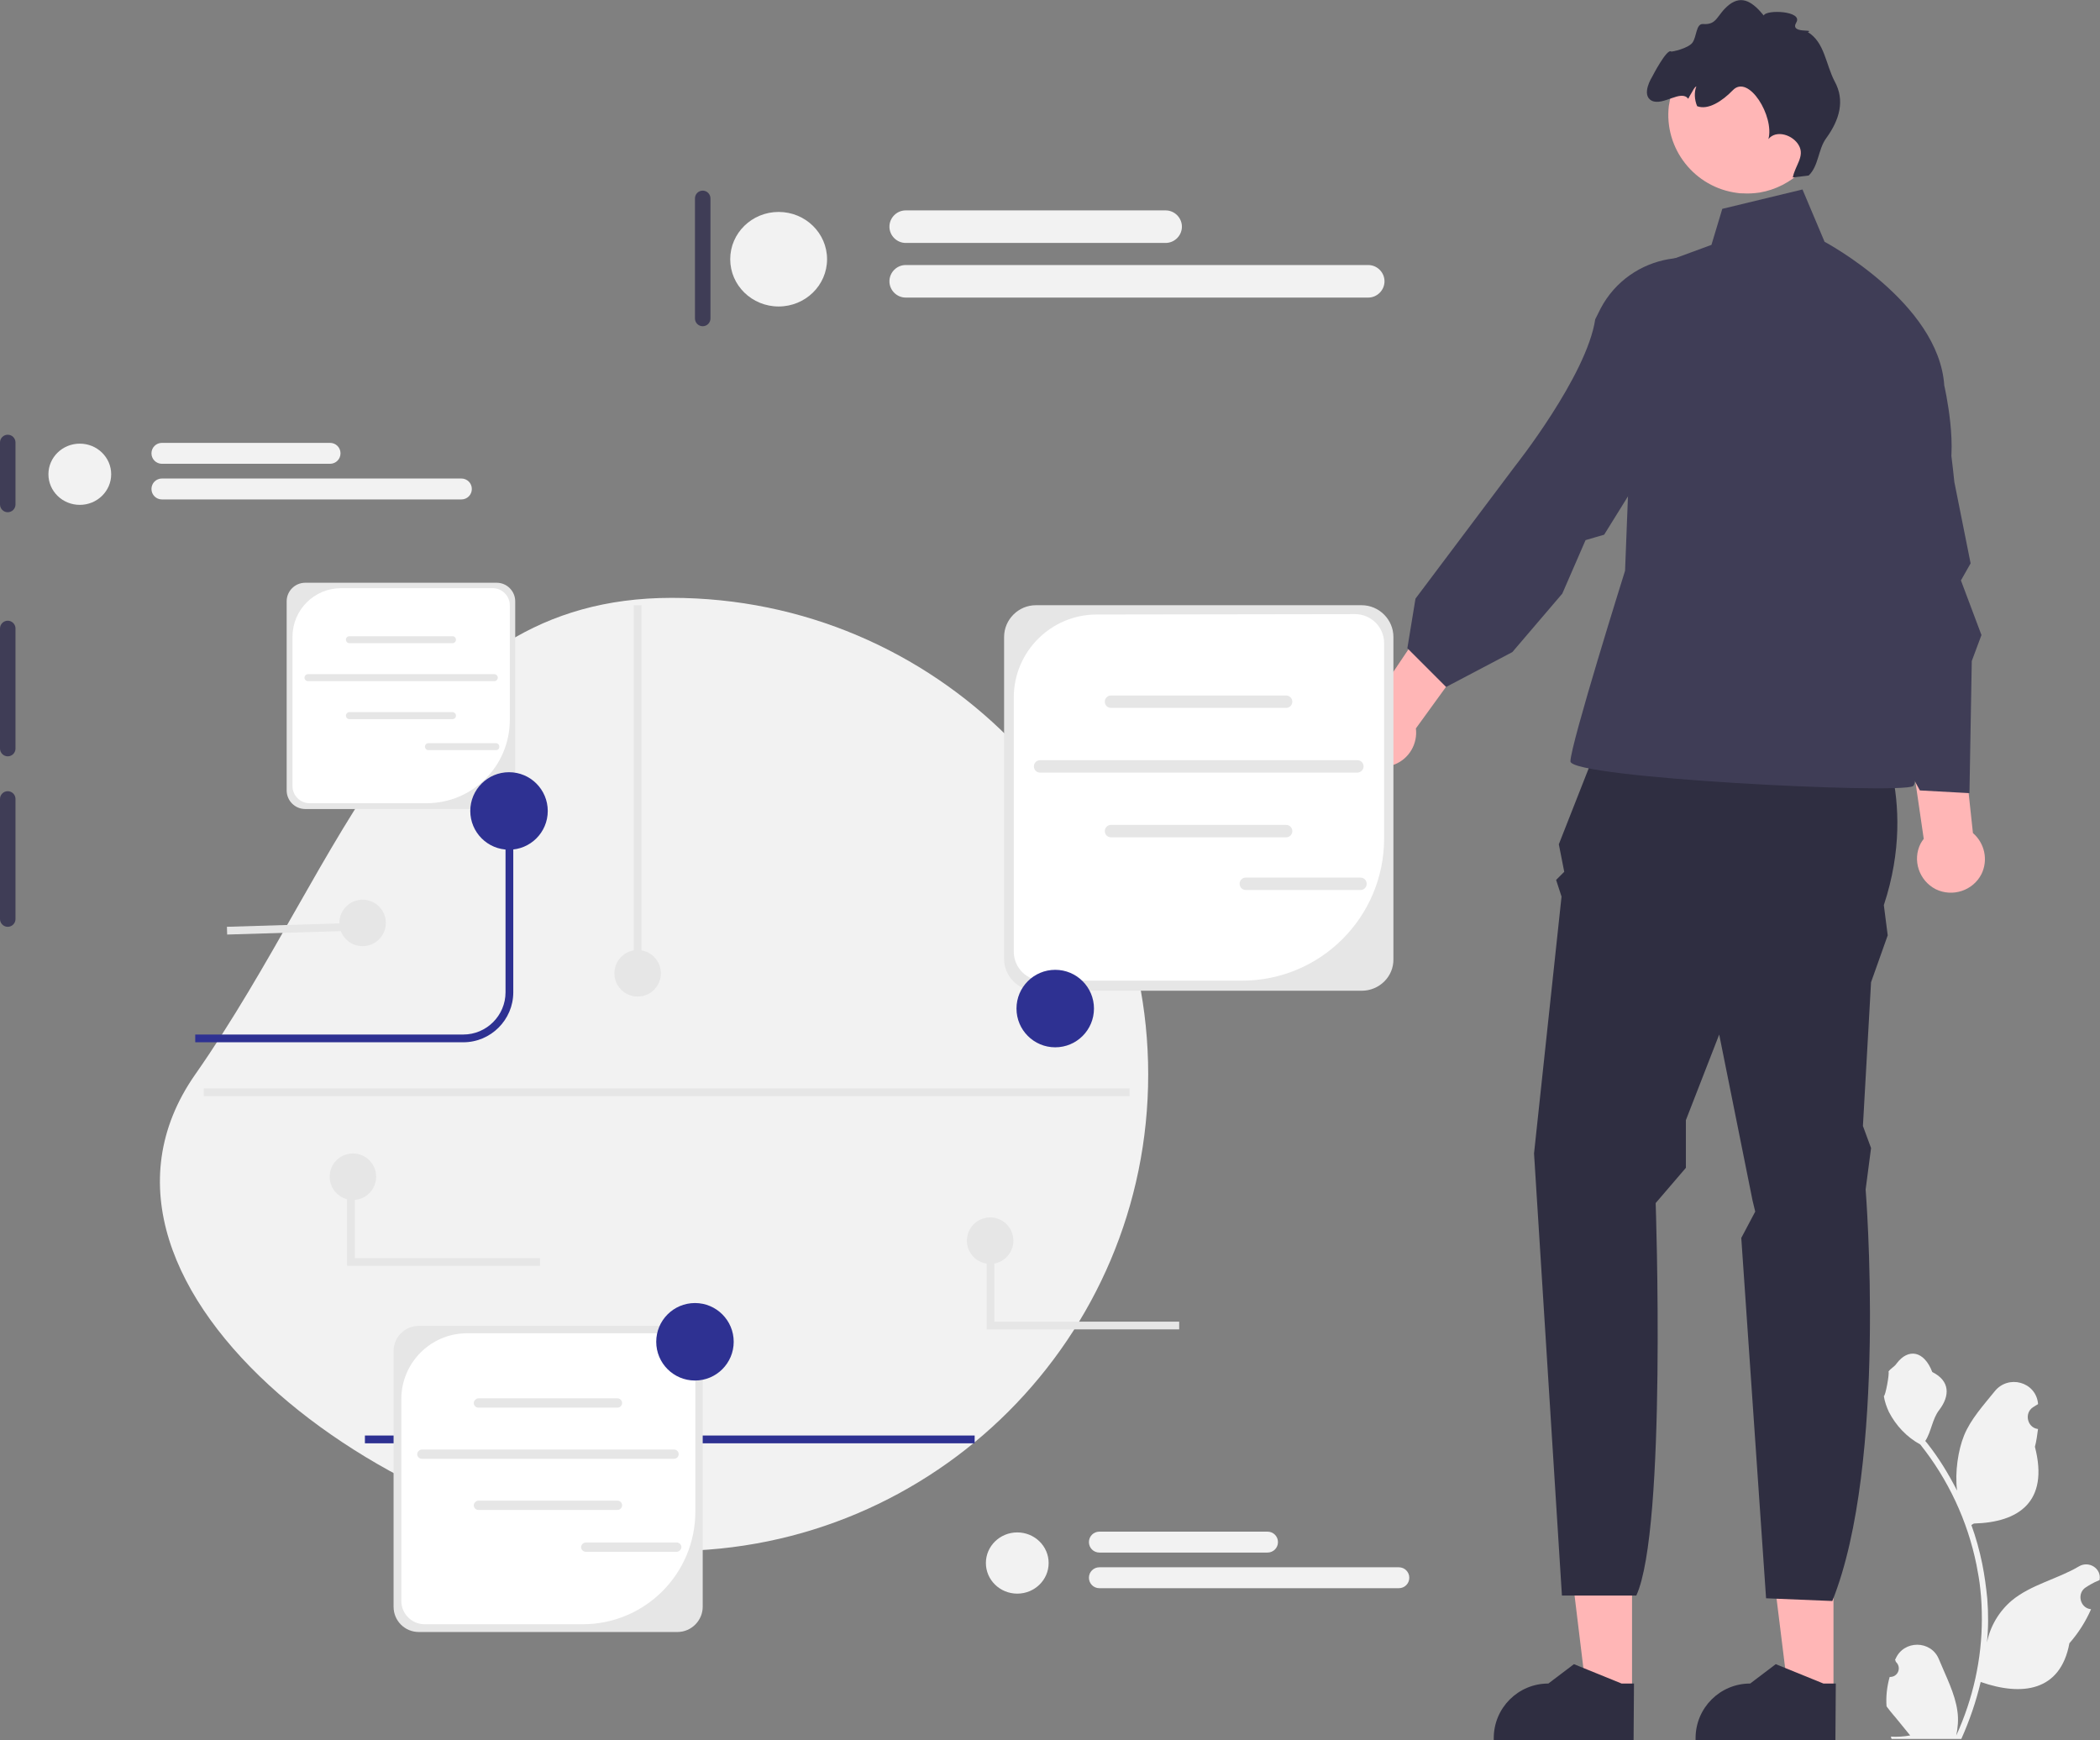 <svg xmlns="http://www.w3.org/2000/svg" xml:space="preserve" id="Layer_1" x="0" y="0" style="enable-background:new 0 0 542.1 449.1" version="1.1" viewBox="0 0 542.1 449.1"><rect x="0" y="0" width="542.1" height="449.1" fill="#808080" stroke="none"/><style>.st0{fill:#ffb6b6}.st1{fill:#2f2e41}.st2{fill:#3f3d56}.st3{fill:#f2f2f2}.st4{fill:#2e3192}.st5{fill:#e6e6e6}.st6{fill:#fff}</style><path d="M473.3 436.8h-11.7l-5.6-45.3h17.3z" class="st0"/><path d="M473.8 449.1h-36.1v-.5c0-7.8 6.3-14.1 14.1-14.1l6.6-5 12.3 5h3.2l-.1 14.6z" class="st1"/><path d="M421.3 436.8h-11.8l-5.5-45.3h17.3z" class="st0"/><path d="M421.7 449.1h-36.1v-.5c0-7.8 6.3-14.1 14.1-14.1l6.6-5 12.3 5h3.2l-.1 14.6zm-6-265 67.7 1.4s12.2 20 2.9 48.1l1 7.8-4.3 12.1-2.1 37.1 2.1 5.7-1.4 10.7s5.7 70.6-8.6 106.2l-17.1-.7-6.4-93 3.6-6.8-.7-2.9-8.6-42.8-8.6 22.1v12.3l-7.8 9.1s2.9 84.1-5 101.3h-19.2L396 297.7l7.1-66.3-1.4-4.3 2.1-2.1-1.4-7.1 13.3-33.8z" class="st1"/><path d="m444.6 53.9 20.7-5 5.7 13.5s29.5 15.7 30.9 37.1c0 0 4 17.1.4 25s-18.5 32.8-18.5 32.8 13.5 43.5 10 45.6-88.4-2.1-88.4-6.4 14.1-49.2 14.1-49.2l3-77 19.3-7.1 2.8-9.3z" class="st2"/><path d="M499.7 229.5c-4.3-2.2-6.1-7.5-3.9-11.8.2-.4.5-.8.8-1.2l-11.5-78.9 15.9.5 8.3 76.9c3 2.6 4 6.9 2.2 10.6-2.2 4.3-7.5 6-11.8 3.9zm-151.2-37.3c-1.7-4.5.5-9.6 5-11.3.5-.2.9-.3 1.4-.4l44.5-66.2 11.5 11.1-45.4 62.6c.5 3.9-1.7 7.8-5.5 9.3-4.6 1.7-9.7-.5-11.5-5.1z" class="st0"/><path d="M470.7 117.7c-4.5-15.5 3-31.2 19.1-31.2 4.7 0 8.3 1.4 9.3 5.1 3.5 13.1 5.4 32.8 5.4 32.8l4.2 21-2.5 4.4 5.3 14.1-2.5 6.7-.6 34.1-12.8-.7-14.1-26-5.4-3.2s4.3-42-4.3-54.1l-1.1-3zm-57.5-38.1c7.5-14.2 26.7-17.6 38.3-6.4 3.3 3.2 5 6.7 3.1 10.1-6.6 11.8-21.8 24.6-21.8 24.6L414.1 138l-4.8 1.4-6 13.8-12.9 15.1-17.1 9-10-10 2.1-12.8 25.7-34.2s18.5-23.3 20.7-37.9l1.4-2.8z" class="st2"/><path d="M448.5 49.8c.5.1.9.1 1.4.1 1.5.1 2.9 0 4.3-.2 4.2-.7 8-2.7 11-5.6 3.1-3.1 5.3-7.2 5.8-11.9 1.4-11.1-6.5-21.2-17.6-22.5-10.9-1.3-20.9 6.3-22.5 17.1 0 .2-.1.3-.1.5-1.3 11 6.6 21.1 17.7 22.5z" class="st0"/><path d="M426.4 26c2.9 1.4 7.6-3 9.4-.5.3-.6.6-1.1.9-1.6s.7-1.4 1.2-1.6c-.6 1.5-.5 3.4.2 5.1 2.8 1.1 6.5-1.3 9.2-4.1 4.1-4.3 10.8 6.8 9.2 12.6 2-2.5 6.4-1.1 7.9 1.7s-1 5.1-1.6 8.2l4.1-.5c2.6-2.5 2.4-6.7 4.5-9.6 3.5-4.8 4.9-9.8 2.2-14.7-2.3-4.4-2.6-10.1-6.9-12.7 1.9-.9-4.8.5-3-2.5s-7.8-3.4-8.4-1.8c-2.7-3.3-5.5-5.4-8.9-2.8-3.3 2.6-3 5.3-6.8 5-1.8-.1-1.6 3.3-2.7 4.8s-5.3 2.4-5.5 2.3c-1.1-.9-4.9 6.5-4.9 6.5s-3 4.7-.1 6.2z" class="st1"/><path d="M173.4 154.3c67.9 0 123 55.1 123 123s-55.1 123-123 123-161.9-67.4-123-123 55-123 123-123z" class="st3"/><path d="M338 160.2c-1.1 0-2 .9-2 2v64c0 1.1.9 2 2 2s2-.9 2-2v-64c0-1.1-.9-2-2-2zm-336-48c-1.1 0-2 .9-2 2v16c0 1.1.9 2 2 2s2-.9 2-2v-16c0-1.1-.9-2-2-2zm0 48c-1.1 0-2 .9-2 2v31c0 1.1.9 2 2 2s2-.9 2-2v-31c0-1.1-.9-2-2-2zm0 44c-1.1 0-2 .9-2 2v31c0 1.1.9 2 2 2s2-.9 2-2v-31c0-1.1-.9-2-2-2zm179.4-155c-1.1 0-2 .9-2 2v31c0 1.1.9 2 2 2s2-.9 2-2v-31c0-1.1-.9-2-2-2z" class="st2"/><path d="M487.8 432.8c2.1.1 3.2-2.4 1.6-3.9l-.2-.6s0-.1.1-.1c2.1-5 9.2-4.9 11.2 0 1.8 4.4 4.2 8.9 4.8 13.5.3 2.1.1 4.2-.3 6.2 4.3-9.4 6.6-19.7 6.6-30 0-2.6-.1-5.2-.4-7.8-.2-2.1-.6-4.2-1-6.3-2.3-11.3-7.3-22-14.5-31-3.5-1.9-6.3-4.9-8.1-8.4-.6-1.3-1.1-2.7-1.3-4.1.4.1 1.5-5.9 1.2-6.3.5-.8 1.5-1.2 2.1-2.1 3-4 7.1-3.3 9.2 2.2 4.6 2.3 4.6 6.1 1.8 9.8-1.8 2.3-2 5.5-3.6 8 .2.2.3.4.5.6 3 3.8 5.5 7.9 7.7 12.2-.6-4.8.3-10.5 1.8-14.2 1.7-4.2 5-7.8 7.9-11.4 3.5-4.4 10.6-2.5 11.2 3.1v.2c-.4.2-.8.5-1.3.8-2.3 1.5-1.5 5.2 1.2 5.6h.1c-.2 1.5-.4 3.1-.8 4.6 3.7 14.3-4.3 19.5-15.7 19.8-.3.1-.5.3-.7.4 1.2 3.3 2.1 6.6 2.8 10 .6 3 1 6 1.3 9 .3 3.8.3 7.7-.1 11.5v-.1c.8-4.2 3.1-8.1 6.4-10.9 4.9-4.1 11.9-5.6 17.3-8.8 2.6-1.6 5.9.5 5.4 3.4v.1c-.8.3-1.6.7-2.3 1.1-.4.2-.8.5-1.3.8-2.3 1.5-1.5 5.2 1.2 5.6h.2c-1.4 3.2-3.3 6.2-5.6 8.8-2.3 12.5-12.3 13.7-22.9 10-1.2 5.1-2.9 10-5 14.7h-18c-.1-.2-.1-.4-.2-.6 1.7.1 3.3 0 5-.3-1.3-1.6-2.7-3.3-4-4.9l-.1-.1c-.7-.8-1.4-1.7-2-2.5-.2-2.5.1-5.1.8-7.6z" class="st3"/><path d="M119.6 269H50.4v-2h69.2c6 0 10.9-4.9 10.9-10.9v-46.8h2v46.8c0 7.1-5.8 12.9-12.9 12.9zM94.2 370.5h157.4v2H94.2z" class="st4"/><path d="M351.5 255.7h-84.1c-4.5 0-8.2-3.7-8.2-8.2v-83.1c0-4.5 3.7-8.2 8.2-8.2h84.1c4.5 0 8.2 3.7 8.2 8.2v83.1c.1 4.5-3.6 8.2-8.2 8.2z" class="st5"/><path d="M283.1 158.6c-11.8 0-21.4 9.6-21.4 21.4v65.6c0 4.2 3.4 7.5 7.5 7.5h51.4c20.3 0 36.7-16.4 36.7-36.7V166c0-4.2-3.4-7.5-7.5-7.5l-66.7.1z" class="st6"/><path d="M332 182.7h-45.2c-.9 0-1.6-.7-1.6-1.6s.7-1.6 1.6-1.6H332c.9 0 1.6.7 1.6 1.6s-.7 1.6-1.6 1.6zm0 33.4h-45.2c-.9 0-1.6-.7-1.6-1.6s.7-1.6 1.6-1.6H332c.9 0 1.6.7 1.6 1.6s-.7 1.6-1.6 1.6zm18.4-16.7h-81.9c-.9 0-1.6-.7-1.6-1.6s.7-1.6 1.6-1.6h81.9c.9 0 1.6.7 1.6 1.6s-.8 1.6-1.6 1.6zm.8 30.3h-29.6c-.9 0-1.6-.7-1.6-1.6s.7-1.6 1.6-1.6h29.6c.9 0 1.6.7 1.6 1.6s-.7 1.6-1.6 1.6zM174.9 421.2h-66.8c-3.6 0-6.5-2.9-6.5-6.5v-66c0-3.6 2.9-6.5 6.5-6.5h66.8c3.6 0 6.5 2.9 6.5 6.5v66c0 3.5-2.9 6.5-6.5 6.5z" class="st5"/><path d="M120.6 344.1c-9.4 0-17 7.6-17 17v52.1c0 3.3 2.7 6 6 6h40.8c16.1 0 29.1-13 29.1-29.1v-40c0-3.3-2.7-6-6-6h-52.9z" class="st6"/><path d="M159.4 363.3h-35.9c-.7 0-1.2-.6-1.2-1.2s.6-1.2 1.2-1.2h35.9c.7 0 1.2.6 1.2 1.2s-.5 1.2-1.2 1.2zm0 26.4h-35.9c-.7 0-1.2-.6-1.2-1.2s.6-1.2 1.2-1.2h35.9c.7 0 1.2.6 1.2 1.2s-.5 1.2-1.2 1.2zm14.6-13.2h-65.1c-.7 0-1.2-.6-1.2-1.2s.6-1.2 1.2-1.2H174c.7 0 1.2.6 1.2 1.2s-.5 1.2-1.2 1.2zm.7 24h-23.5c-.7 0-1.2-.6-1.2-1.2s.6-1.2 1.2-1.2h23.5c.7 0 1.2.6 1.2 1.2s-.6 1.2-1.2 1.2zm-46.5-191.7H78.8c-2.7 0-4.8-2.2-4.8-4.8v-48.8c0-2.7 2.2-4.8 4.8-4.8h49.4c2.7 0 4.8 2.2 4.8 4.8V204c.1 2.7-2.1 4.8-4.8 4.8z" class="st5"/><path d="M88.1 151.8c-7 0-12.6 5.6-12.6 12.6v38.5c0 2.4 2 4.4 4.4 4.4h30.2c11.9 0 21.5-9.6 21.5-21.5v-29.6c0-2.4-2-4.4-4.4-4.4H88.1z" class="st6"/><path d="M116.8 166H90.2c-.5 0-.9-.4-.9-.9s.4-.9.9-.9h26.6c.5 0 .9.4.9.9s-.4.9-.9.9zm0 19.6H90.2c-.5 0-.9-.4-.9-.9s.4-.9.9-.9h26.6c.5 0 .9.4.9.9s-.4.9-.9.9zm10.8-9.8H79.5c-.5 0-.9-.4-.9-.9s.4-.9.9-.9h48.1c.5 0 .9.4.9.9s-.4.9-.9.9zm.4 17.8h-17.4c-.5 0-.9-.4-.9-.9s.4-.9.9-.9H128c.5 0 .9.4.9.9s-.3.9-.9.9z" class="st5"/><circle cx="272.4" cy="260.3" r="10" class="st4"/><circle cx="131.4" cy="209.3" r="10" class="st4"/><circle cx="179.4" cy="346.3" r="10" class="st4"/><ellipse cx="201" cy="66.9" class="st3" rx="12.5" ry="12.2"/><path d="M300.9 62.7h-67.1c-2.3 0-4.2-1.9-4.2-4.2s1.9-4.2 4.2-4.2h67.1c2.3 0 4.2 1.9 4.2 4.2s-1.9 4.2-4.2 4.2zm52.3 14.1H233.8c-2.3 0-4.2-1.9-4.2-4.2s1.9-4.2 4.2-4.2h119.4c2.3 0 4.2 1.9 4.2 4.2s-1.9 4.2-4.2 4.2z" class="st3"/><ellipse cx="20.6" cy="122.4" class="st3" rx="8.1" ry="7.9"/><path d="M85.2 119.7H41.8c-1.5 0-2.7-1.2-2.7-2.7s1.2-2.7 2.7-2.7h43.4c1.5 0 2.7 1.2 2.7 2.7s-1.2 2.7-2.7 2.7zm33.9 9.2H41.8c-1.5 0-2.7-1.2-2.7-2.7s1.2-2.7 2.7-2.7h77.3c1.5 0 2.7 1.2 2.7 2.7s-1.2 2.7-2.7 2.7z" class="st3"/><ellipse cx="262.6" cy="403.4" class="st3" rx="8.1" ry="7.9"/><path d="M327.2 400.7h-43.4c-1.5 0-2.7-1.2-2.7-2.7s1.2-2.7 2.7-2.7h43.4c1.5 0 2.7 1.2 2.7 2.7s-1.2 2.7-2.7 2.7zm33.9 9.2h-77.3c-1.5 0-2.7-1.2-2.7-2.7s1.2-2.7 2.7-2.7h77.3c1.5 0 2.7 1.2 2.7 2.7s-1.2 2.7-2.7 2.7z" class="st3"/><path d="M163.6 156.2h2v95h-2z" class="st5"/><circle cx="164.6" cy="251.2" r="6" class="st5"/><circle cx="255.6" cy="320.2" r="6" class="st5"/><circle cx="93.6" cy="238.2" r="6" class="st5"/><path d="M58.6 238.7h32.8v2H58.6z" class="st5" transform="rotate(-1.738 74.977 239.653) scale(1)"/><path d="M304.4 343.1h-49.7v-22.9h2v20.9h47.7z" class="st5"/><circle cx="91.1" cy="303.7" r="6" class="st5"/><path d="M139.4 326.7H89.6v-23h2v21h47.8zm-86.8-45.8h239v2h-239z" class="st5"/></svg>